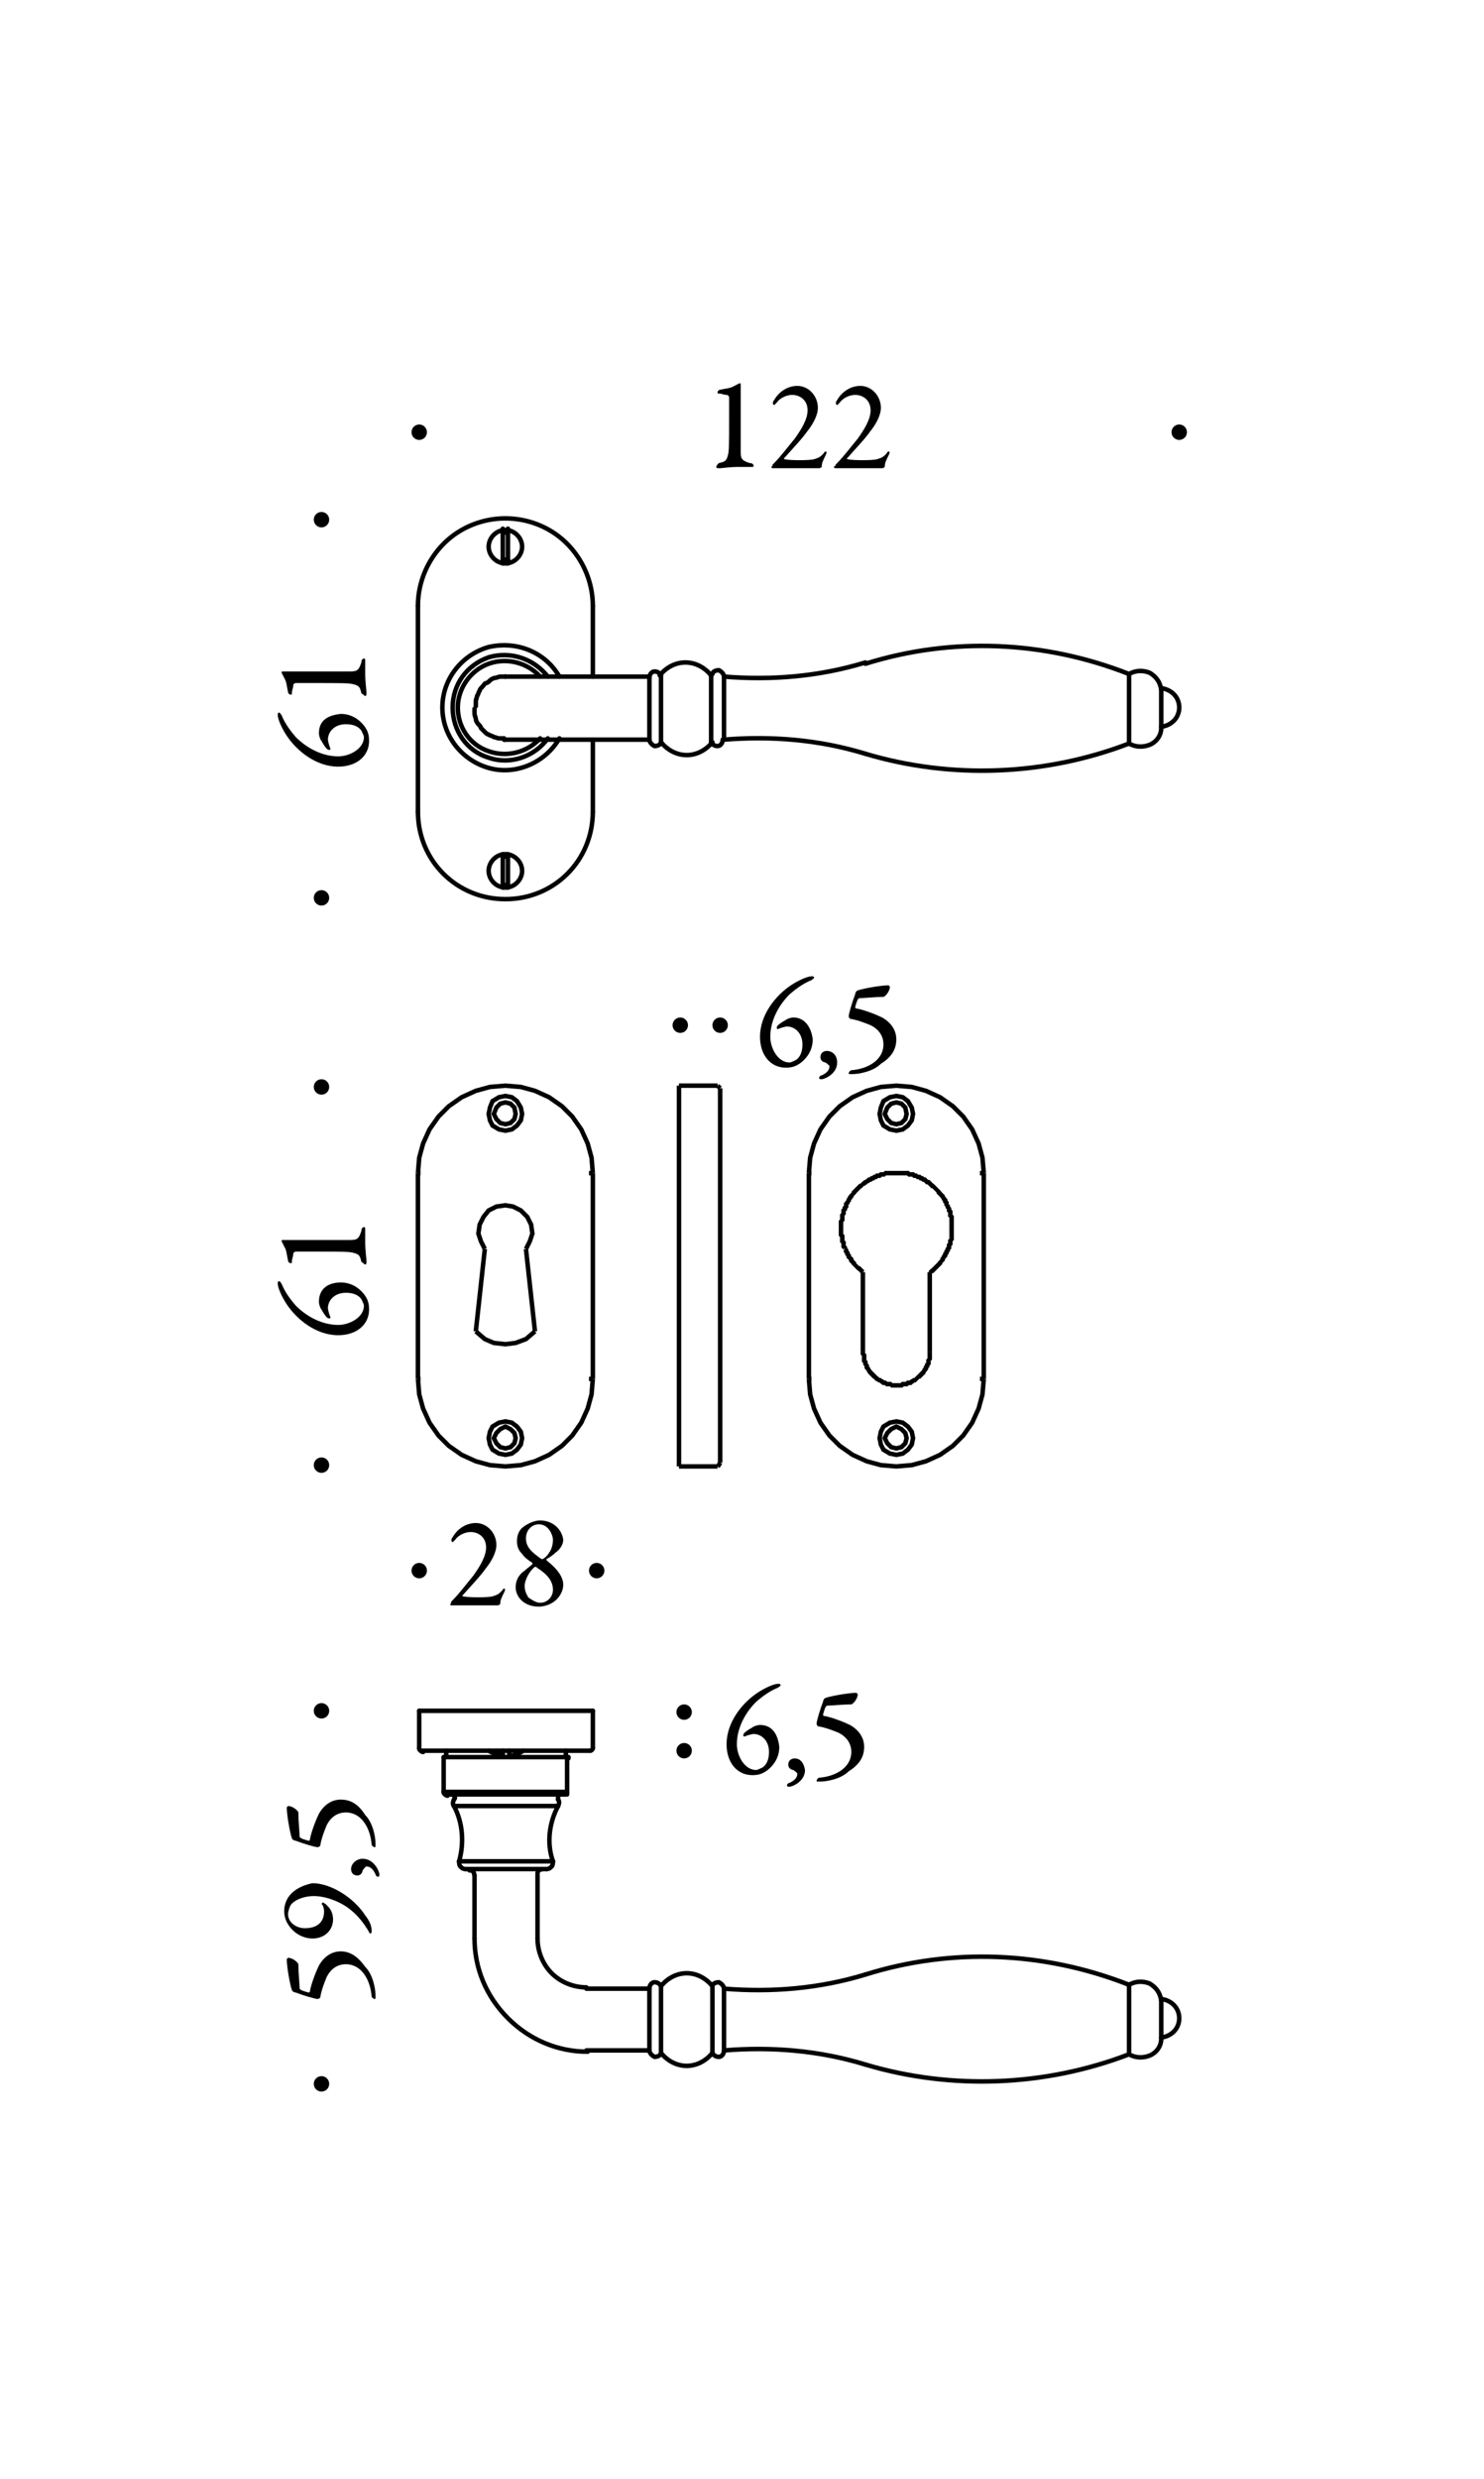 <?xml version="1.0" encoding="UTF-8"?> <svg xmlns:xodm="http://www.corel.com/coreldraw/odm/2003" xmlns="http://www.w3.org/2000/svg" xmlns:xlink="http://www.w3.org/1999/xlink" version="1.1" id="Livello_1" x="0px" y="0px" viewBox="0 0 115.4 192.7" style="enable-background:new 0 0 115.4 192.7;" xml:space="preserve"> <style type="text/css"> .st0{fill-rule:evenodd;clip-rule:evenodd;fill:#FFFFFF;} .st1{fill:none;stroke:#000000;stroke-width:0.35;stroke-linecap:round;stroke-linejoin:round;stroke-miterlimit:1.149;} .st2{fill-rule:evenodd;clip-rule:evenodd;} .st3{fill:none;} .st4{fill:none;stroke:#000000;stroke-width:0.35;stroke-miterlimit:1.149;} </style> <g id="Livello_x0020_1"> <rect y="0" class="st0" width="115.4" height="192.7"></rect> <line class="st1" x1="32.5" y1="47.1" x2="32.5" y2="63.1"></line> <line class="st1" x1="39.1" y1="41.1" x2="39.1" y2="43.8"></line> <line class="st1" x1="39.1" y1="66.4" x2="39.1" y2="69"></line> <line class="st1" x1="39.5" y1="41.1" x2="39.5" y2="43.8"></line> <line class="st1" x1="39.5" y1="66.4" x2="39.5" y2="69"></line> <line class="st1" x1="46.1" y1="63.1" x2="46.1" y2="57.5"></line> <line class="st1" x1="46.1" y1="52.6" x2="46.1" y2="47.1"></line> <line class="st1" x1="50.5" y1="57.5" x2="50.5" y2="52.6"></line> <line class="st1" x1="51.4" y1="57.7" x2="51.4" y2="52.5"></line> <line class="st1" x1="55.3" y1="57.7" x2="55.3" y2="52.5"></line> <line class="st1" x1="56.3" y1="57.5" x2="56.3" y2="52.6"></line> <line class="st1" x1="39.3" y1="57.5" x2="50.5" y2="57.5"></line> <line class="st1" x1="50.5" y1="52.6" x2="39.3" y2="52.6"></line> <line class="st1" x1="87.8" y1="57.8" x2="87.8" y2="52.4"></line> <line class="st1" x1="90.3" y1="56.5" x2="90.3" y2="53.6"></line> <line class="st1" x1="45.6" y1="159.4" x2="50.5" y2="159.4"></line> <line class="st1" x1="32.6" y1="133" x2="32.6" y2="135.9"></line> <line class="st1" x1="50.5" y1="154.6" x2="45.6" y2="154.6"></line> <line class="st1" x1="34.5" y1="136.6" x2="34.5" y2="139.3"></line> <line class="st1" x1="34.7" y1="136.6" x2="34.7" y2="136.1"></line> <line class="st1" x1="36.9" y1="145.8" x2="36.9" y2="150.7"></line> <line class="st1" x1="39.1" y1="136.1" x2="39.1" y2="136.5"></line> <line class="st1" x1="39.6" y1="136.1" x2="39.6" y2="136.5"></line> <line class="st1" x1="41.8" y1="150.7" x2="41.8" y2="145.8"></line> <line class="st1" x1="36.2" y1="145.3" x2="42.5" y2="145.3"></line> <line class="st1" x1="35.7" y1="144.7" x2="43" y2="144.7"></line> <line class="st1" x1="44" y1="136.6" x2="44" y2="136.1"></line> <line class="st1" x1="44.2" y1="136.6" x2="44.2" y2="136.7"></line> <line class="st1" x1="46.1" y1="133" x2="46.1" y2="135.9"></line> <line class="st1" x1="35.3" y1="140.4" x2="43.4" y2="140.4"></line> <line class="st1" x1="34.7" y1="139.5" x2="43.9" y2="139.5"></line> <line class="st1" x1="34.5" y1="139.3" x2="44.1" y2="139.3"></line> <line class="st1" x1="44.2" y1="136.6" x2="34.5" y2="136.6"></line> <line class="st1" x1="45.9" y1="136.1" x2="32.8" y2="136.1"></line> <line class="st1" x1="50.5" y1="159.4" x2="50.5" y2="154.6"></line> <line class="st1" x1="51.4" y1="159.6" x2="51.4" y2="154.4"></line> <line class="st1" x1="32.6" y1="133" x2="46.1" y2="133"></line> <line class="st1" x1="55.4" y1="159.6" x2="55.4" y2="154.4"></line> <line class="st1" x1="56.3" y1="159.4" x2="56.3" y2="154.6"></line> <line class="st1" x1="87.8" y1="159.7" x2="87.8" y2="154.3"></line> <line class="st1" x1="90.3" y1="158.4" x2="90.3" y2="155.5"></line> <path class="st1" d="M39.5,66.6c-0.1,0-0.3,0-0.4,0"></path> <path class="st1" d="M39.1,68.8c0.1,0,0.3,0,0.4,0"></path> <path class="st1" d="M39.5,41.4c-0.1,0-0.3,0-0.4,0"></path> <path class="st1" d="M39.1,43.5c0.1,0,0.3,0,0.4,0"></path> <path class="st1" d="M32.5,63.1c0,3.8,3,6.8,6.8,6.8c3.8,0,6.8-3,6.8-6.8"></path> <path class="st1" d="M46.1,47.1c0-2.4-1.3-4.7-3.4-5.9c-2.1-1.2-4.7-1.2-6.8,0c-2.1,1.2-3.4,3.5-3.4,5.9"></path> <path class="st1" d="M40.6,42.5c0-0.7-0.6-1.3-1.3-1.3c-0.7,0-1.3,0.6-1.3,1.3c0,0.7,0.6,1.3,1.3,1.3C40,43.8,40.6,43.2,40.6,42.5 L40.6,42.5z"></path> <path class="st1" d="M40.6,67.7c0-0.7-0.6-1.3-1.3-1.3c-0.7,0-1.3,0.6-1.3,1.3s0.6,1.3,1.3,1.3C40,69,40.6,68.4,40.6,67.7z"></path> <path class="st1" d="M87.8,57.8c0.5,0.3,1.1,0.3,1.6,0.1c0.5-0.2,0.9-0.7,0.9-1.3"></path> <path class="st1" d="M67.3,58.6c6.7,2,14,1.7,20.5-0.8"></path> <path class="st1" d="M67.3,58.6c-3.6-1.1-7.3-1.4-11-1.1"></path> <path class="st1" d="M55.3,57.7c0.1,0.2,0.3,0.3,0.5,0.3c0.2,0,0.4-0.2,0.4-0.5"></path> <path class="st1" d="M51.4,57.7c0.5,0.6,1.2,1,2,1c0.8,0,1.5-0.4,2-1"></path> <path class="st1" d="M50.5,57.5c0,0.2,0.2,0.4,0.4,0.5c0.2,0,0.5-0.1,0.5-0.3"></path> <path class="st1" d="M90.3,56.5c0.8-0.1,1.4-0.7,1.4-1.5s-0.6-1.4-1.4-1.5"></path> <path class="st1" d="M90.3,53.6c-0.1-0.6-0.4-1-0.9-1.3c-0.5-0.2-1.1-0.2-1.6,0.1"></path> <path class="st1" d="M87.8,52.4c-6.6-2.6-13.8-2.9-20.5-0.8"></path> <path class="st1" d="M56.3,52.6c3.7,0.3,7.4,0,11-1.1"></path> <path class="st1" d="M56.3,52.6c0-0.2-0.2-0.4-0.4-0.5c-0.2,0-0.5,0.1-0.5,0.3"></path> <path class="st1" d="M55.3,52.5c-0.5-0.6-1.2-1-2-1c-0.8,0-1.5,0.4-2,1"></path> <path class="st1" d="M51.4,52.5c-0.1-0.2-0.3-0.3-0.5-0.3c-0.2,0-0.4,0.2-0.4,0.5"></path> <path class="st1" d="M43.5,52.6c-1.1-1.9-3.3-2.8-5.5-2.3c-2.1,0.6-3.6,2.5-3.6,4.7c0,2.2,1.5,4.1,3.6,4.7c2.1,0.6,4.4-0.4,5.5-2.3 "></path> <path class="st1" d="M42,52.6c-1-1.1-2.6-1.5-4-1c-1.4,0.5-2.4,1.9-2.4,3.4c0,1.5,0.9,2.9,2.4,3.4c1.4,0.5,3,0.1,4-1"></path> <path class="st1" d="M42.6,52.6c-1.1-1.4-2.9-2-4.6-1.5c-1.7,0.6-2.8,2.1-2.8,3.9c0,1.8,1.1,3.4,2.8,3.9c1.7,0.6,3.6-0.1,4.6-1.5"></path> <path class="st1" d="M39.6,136.5c0.4,0,0.8-0.2,1.1-0.4"></path> <path class="st1" d="M38,136.1c0.3,0.2,0.7,0.3,1.1,0.4"></path> <path class="st1" d="M32.6,135.9c0,0.1,0,0.1,0.1,0.2c0,0,0.1,0.1,0.2,0.1"></path> <path class="st1" d="M45.9,136.1c0.1,0,0.2-0.1,0.2-0.2"></path> <path class="st1" d="M42.2,145.3c-0.1,0-0.3,0.1-0.3,0.1c-0.1,0.1-0.1,0.2-0.1,0.3"></path> <path class="st1" d="M36.9,145.8c0-0.1-0.1-0.3-0.1-0.3c-0.1-0.1-0.2-0.1-0.3-0.1"></path> <path class="st1" d="M90.3,158.4c0.8-0.1,1.4-0.7,1.4-1.5s-0.6-1.4-1.4-1.5"></path> <path class="st1" d="M87.8,159.7c0.5,0.3,1.1,0.3,1.6,0.1c0.5-0.2,0.9-0.7,0.9-1.3"></path> <path class="st1" d="M90.3,155.5c-0.1-0.6-0.4-1-0.9-1.3c-0.5-0.2-1.1-0.2-1.6,0.1"></path> <path class="st1" d="M67.3,160.5c6.7,2,14,1.7,20.5-0.8"></path> <path class="st1" d="M87.8,154.3c-6.6-2.6-13.8-2.9-20.5-0.8"></path> <path class="st1" d="M67.3,160.5c-3.6-1.1-7.3-1.4-11-1.1"></path> <path class="st1" d="M56.3,154.6c3.7,0.3,7.4,0,11-1.1"></path> <path class="st1" d="M55.4,159.6c0.1,0.2,0.3,0.3,0.5,0.3c0.2,0,0.4-0.2,0.4-0.5"></path> <path class="st1" d="M56.3,154.6c0-0.2-0.2-0.4-0.4-0.5c-0.2,0-0.5,0.1-0.5,0.3"></path> <path class="st1" d="M51.4,159.6c0.5,0.6,1.2,1,2,1c0.8,0,1.5-0.4,2-1"></path> <path class="st1" d="M55.4,154.4c-0.5-0.6-1.2-1-2-1c-0.8,0-1.5,0.4-2,1"></path> <path class="st1" d="M50.5,159.4c0,0.2,0.2,0.4,0.4,0.5c0.2,0,0.5-0.1,0.5-0.3"></path> <path class="st1" d="M51.4,154.4c-0.1-0.2-0.3-0.3-0.5-0.3c-0.2,0-0.4,0.2-0.4,0.5"></path> <path class="st1" d="M43.9,139.5c0.1,0,0.1,0,0.2-0.1"></path> <path class="st1" d="M34.5,139.3c0,0.1,0,0.1,0.1,0.2c0,0,0.1,0.1,0.2,0.1"></path> <path class="st1" d="M42.5,145.3c0.2,0,0.3-0.1,0.4-0.2c0.1-0.1,0.1-0.3,0.1-0.4"></path> <path class="st1" d="M35.7,144.7c0,0.1,0,0.3,0.1,0.4c0.1,0.1,0.2,0.2,0.4,0.2"></path> <path class="st1" d="M43.6,139.5c-0.1,0-0.2,0.1-0.2,0.1c0,0.1,0,0.2,0,0.3"></path> <path class="st1" d="M35.3,139.9c0.1-0.1,0.1-0.2,0-0.3c0-0.1-0.1-0.1-0.2-0.1"></path> <path class="st1" d="M43.4,140.4c0.1-0.2,0.1-0.4,0-0.5"></path> <path class="st1" d="M35.3,139.9c-0.1,0.2-0.1,0.4,0,0.5"></path> <path class="st1" d="M36.9,150.7c0,2.3,0.9,4.5,2.6,6.2s3.9,2.6,6.2,2.6"></path> <path class="st1" d="M41.8,150.7c0,1,0.4,2,1.1,2.7c0.7,0.7,1.7,1.1,2.7,1.1"></path> <path class="st1" d="M35.7,144.7c0.4-1.4,0.3-3-0.4-4.3"></path> <path class="st1" d="M43.4,140.4c-0.7,1.3-0.9,2.9-0.4,4.3"></path> <path class="st1" d="M36.9,55.1c0,0.1,0,0.3,0,0.4c0,0.1,0.1,0.3,0.1,0.4c0,0.1,0.1,0.3,0.2,0.4c0.1,0.1,0.2,0.2,0.2,0.3 c0.1,0.1,0.2,0.2,0.3,0.3c0.1,0.1,0.2,0.2,0.3,0.2c0.1,0.1,0.3,0.1,0.4,0.2c0.1,0,0.3,0.1,0.4,0.1c0.1,0,0.3,0,0.4,0"></path> <path class="st1" d="M39.3,52.6c-0.1,0-0.3,0-0.4,0c-0.1,0-0.3,0.1-0.4,0.1c-0.1,0-0.3,0.1-0.4,0.2s-0.2,0.2-0.3,0.2 s-0.2,0.2-0.3,0.3c-0.1,0.1-0.2,0.2-0.2,0.3c-0.1,0.1-0.1,0.3-0.2,0.4c0,0.1-0.1,0.3-0.1,0.4c0,0.1,0,0.3,0,0.4"></path> <path class="st1" d="M39.3,52.6C39.2,52.6,39.2,52.6,39.3,52.6"></path> <path class="st1" d="M39.2,57.5C39.2,57.5,39.2,57.5,39.2,57.5"></path> <path class="st1" d="M39.2,57.5c0,0,0.1,0,0.1,0c0,0,0,0,0,0"></path> <path class="st1" d="M44.1,139.3c0-0.1,0-0.1,0-0.2c0-0.1,0-0.1,0-0.2c0-0.1,0-0.2,0-0.2c0-0.1,0-0.2,0-0.3c0-0.1,0-0.2,0-0.3 c0-0.1,0-0.2,0-0.3c0-0.1,0-0.2,0-0.3c0-0.1,0-0.2,0-0.2c0-0.1,0-0.1,0-0.2c0-0.1,0-0.1,0-0.2c0,0,0-0.1,0-0.1c0,0,0-0.1,0-0.1 c0,0,0,0,0,0"></path> <path class="st1" d="M44.1,139.5C44.1,139.5,44.1,139.5,44.1,139.5C44.1,139.5,44.1,139.4,44.1,139.5 C44.1,139.4,44.1,139.4,44.1,139.5C44.1,139.4,44.1,139.4,44.1,139.5C44.1,139.4,44.1,139.4,44.1,139.5 C44.1,139.4,44.1,139.4,44.1,139.5c0-0.1,0-0.1,0-0.1c0,0,0,0,0,0c0,0,0,0,0,0"></path> <circle class="st2" cx="25" cy="162" r="0.6"></circle> <g id="_105553554998592"> <line class="st3" x1="24.9" y1="132.9" x2="24.9" y2="132.9"></line> <circle class="st2" cx="25" cy="133" r="0.6"></circle> </g> <ellipse class="st2" cx="25" cy="113.9" rx="0.6" ry="0.6"></ellipse> <g id="_105553555050240"> <line class="st3" x1="24.9" y1="84.4" x2="24.9" y2="84.4"></line> <circle class="st2" cx="25" cy="84.5" r="0.6"></circle> </g> <path d="M24.8,57c0,0.2,0.1,0.5,0.2,0.6c0.1,0.2,0.3,0.5,0.4,0.6c0.1,0.1,0.2,0.1,0.2,0.1c0.1,0,0.1-0.1,0.1-0.1 c-0.1-0.2-0.2-0.6-0.2-0.7c0-0.6,0.5-1.2,1.4-1.2c0.6,0,1,0.2,1.2,0.5c0.1,0.2,0.2,0.4,0.2,0.5c0,0.9-1.1,1.5-2,1.5 c-1.2,0-2.4-0.6-3.3-1.5c-0.6-0.7-0.9-1.2-1.1-1.7c-0.1-0.1-0.1-0.2-0.2-0.2c-0.1,0-0.1,0.1-0.1,0.2c0,0.3,0.3,1,0.7,1.6 c0.8,1.2,2.3,2.4,4,2.4c1.4,0,2.4-0.8,2.4-2c0-0.5-0.1-0.8-0.4-1.2c-0.4-0.5-1-0.9-1.8-0.9C25.5,55.6,24.8,56,24.8,57L24.8,57z"></path> <path id="_1" d="M28.4,54.1c0.1,0,0.1-0.1,0.1-0.3c0-0.1-0.1-0.8-0.1-1.4c0-0.3,0-0.7,0-1c0-0.2,0-0.2-0.1-0.2 c-0.1,0-0.2,0.1-0.2,0.3c-0.2,0.6-0.3,0.7-0.9,0.7c-1.2,0-3.3,0-4,0c-0.7,0-1,0-1.2,0c-0.1,0-0.1,0-0.1,0.1c0,0,0.1,0.2,0.2,0.4 c0.2,0.3,0.2,0.7,0.3,1.1c0,0.1,0.1,0.2,0.2,0.2c0.1,0,0.1,0,0.1-0.2c0-0.1,0.1-0.3,0.1-0.5c0-0.1,0.1-0.2,0.2-0.2 c0.2,0,0.5,0,1.6,0c1.9,0,2.6,0,2.9,0.1c0.4,0.1,0.5,0.2,0.6,0.7C28.3,54,28.3,54.1,28.4,54.1L28.4,54.1z"></path> <circle class="st2" cx="25" cy="69.8" r="0.6"></circle> <g id="_105553554873792"> <line class="st3" x1="24.9" y1="40.3" x2="24.9" y2="40.3"></line> <ellipse class="st2" cx="25" cy="40.4" rx="0.6" ry="0.6"></ellipse> </g> <path d="M55.7,36.3c0,0.1,0.1,0.1,0.3,0.1c0.1,0,0.8-0.1,1.4-0.1c0.3,0,0.7,0,1,0c0.2,0,0.2,0,0.2-0.1c0-0.1-0.1-0.2-0.3-0.2 c-0.6-0.2-0.7-0.3-0.7-0.9c0-1.2,0-3.3,0-4c0-0.7,0-1,0-1.2c0-0.1,0-0.1-0.1-0.1c0,0-0.2,0.1-0.4,0.2c-0.3,0.2-0.7,0.2-1.1,0.3 c-0.1,0-0.2,0.1-0.2,0.2c0,0.1,0,0.1,0.2,0.1c0.1,0,0.3,0.1,0.5,0.1c0.1,0,0.2,0.1,0.2,0.2c0,0.2,0,0.5,0,1.6c0,1.9,0,2.6-0.1,2.9 c-0.1,0.4-0.2,0.5-0.7,0.6C55.8,36.1,55.7,36.2,55.7,36.3L55.7,36.3z"></path> <path id="_1_0" d="M60.1,36.4c0.4,0,0.8,0,1,0c0.5,0,2.5,0,2.6,0c0,0,0.1,0,0.2-0.1c0-0.3,0.1-0.5,0.3-0.9c0.1-0.2,0.1-0.3,0-0.3 c-0.1,0-0.1,0.1-0.2,0.2c-0.3,0.3-0.4,0.3-0.7,0.4c-0.3,0.1-1.9,0.1-2.3,0c0,0-0.1-0.1,0-0.1c0.7-0.8,1.3-1.4,1.8-2.1 c0.4-0.5,0.8-1.2,0.8-1.8c0-0.9-0.7-1.7-1.6-1.7c-0.7,0-1.4,0.4-1.8,1.1c-0.1,0.1-0.1,0.2-0.1,0.3c0,0,0.1,0.1,0.1,0.1 c0,0,0.1-0.1,0.2-0.2c0.2-0.3,0.7-0.6,1.2-0.6c0.6,0,1.2,0.4,1.2,1.2c0,0.7-0.5,1.5-1,2.2c-0.5,0.6-1.1,1.4-1.6,1.9 c-0.1,0.1-0.2,0.2-0.1,0.2C59.9,36.3,60,36.4,60.1,36.4L60.1,36.4z"></path> <path id="_2" d="M65,36.4c0.4,0,0.8,0,1,0c0.5,0,2.5,0,2.6,0c0,0,0.1,0,0.2-0.1c0-0.3,0.1-0.5,0.3-0.9c0.1-0.2,0.1-0.3,0-0.3 c-0.1,0-0.1,0.1-0.2,0.2c-0.3,0.3-0.4,0.3-0.7,0.4c-0.3,0.1-1.9,0.1-2.3,0c0,0-0.1-0.1,0-0.1c0.7-0.8,1.3-1.4,1.8-2.1 c0.4-0.5,0.8-1.2,0.8-1.8c0-0.9-0.7-1.7-1.6-1.7c-0.7,0-1.4,0.4-1.8,1.1c-0.1,0.1-0.1,0.2-0.1,0.3c0,0,0.1,0.1,0.1,0.1 c0,0,0.1-0.1,0.2-0.2c0.2-0.3,0.7-0.6,1.2-0.6c0.6,0,1.2,0.4,1.2,1.2c0,0.7-0.5,1.5-1,2.2c-0.5,0.6-1.1,1.4-1.6,1.9 c-0.1,0.1-0.2,0.2-0.1,0.2C64.7,36.3,64.9,36.4,65,36.4L65,36.4z"></path> <g id="_105553554872448"> <line class="st3" x1="32.6" y1="33.6" x2="32.6" y2="33.6"></line> <circle class="st2" cx="32.6" cy="33.6" r="0.6"></circle> </g> <g id="_105553554904928"> <line class="st3" x1="91.7" y1="33.6" x2="91.7" y2="33.6"></line> <circle class="st2" cx="91.7" cy="33.6" r="0.6"></circle> </g> <path d="M61.7,79.1c-0.2,0-0.5,0.1-0.6,0.2c-0.2,0.1-0.5,0.3-0.6,0.4c-0.1,0.1-0.1,0.2-0.1,0.2c0,0.1,0.1,0.1,0.1,0.1 c0.2-0.1,0.6-0.2,0.7-0.2c0.6,0,1.2,0.5,1.2,1.4c0,0.6-0.2,1-0.5,1.2c-0.2,0.1-0.4,0.2-0.5,0.2c-0.9,0-1.5-1.1-1.5-2 c0-1.2,0.6-2.4,1.5-3.3c0.7-0.6,1.2-0.9,1.7-1.1c0.1-0.1,0.2-0.1,0.2-0.2c0-0.1-0.1-0.1-0.2-0.1c-0.3,0-1,0.3-1.6,0.7 c-1.2,0.8-2.4,2.3-2.4,4c0,1.4,0.8,2.4,2,2.4c0.5,0,0.8-0.1,1.2-0.4c0.5-0.4,0.9-1,0.9-1.8C63.1,79.9,62.6,79.1,61.7,79.1 L61.7,79.1z"></path> <path id="_1_1" d="M64.3,81.7c-0.2,0-0.5,0.1-0.5,0.5c0,0.3,0.3,0.4,0.4,0.4c0.1,0.1,0.3,0.2,0.3,0.3c0,0.4-0.4,0.6-0.6,0.7 c-0.1,0-0.2,0.1-0.2,0.2c0,0.1,0.1,0.1,0.2,0.1c0.2,0,1.2-0.4,1.2-1.3C65.1,82,64.7,81.7,64.3,81.7L64.3,81.7z"></path> <path id="_2_2" d="M69.7,80.8c0-0.7-0.4-1.3-1.1-1.7c-0.4-0.2-1.4-0.6-2-0.7c-0.1,0-0.1-0.1-0.1-0.1c0,0,0.1-0.4,0.2-0.6 c0,0,0.1-0.1,0.1-0.1c0.3,0,1.3-0.1,1.9-0.1c0.1,0,0.5-0.4,0.5-0.8c0,0-0.1-0.1-0.1-0.1c-0.7,0-2.2,0.3-2.4,0.4 c-0.1,0-0.2,0.2-0.2,0.3c-0.2,0.5-0.5,1.5-0.5,1.7c0,0.1,0.1,0.2,0.1,0.2c0.6,0.1,1.1,0.3,1.6,0.5c0.6,0.3,1,0.8,1,1.5 c0,1.2-1.2,1.9-2.5,2c-0.1,0-0.2,0.2-0.2,0.2c0,0.1,0,0.1,0.1,0.1c0,0,0.1,0,0.2,0c0.5,0,1.6-0.2,2.2-0.8 C69.3,82.2,69.7,81.6,69.7,80.8L69.7,80.8z"></path> <g id="_105553554748192"> <line class="st3" x1="52.8" y1="79.6" x2="52.8" y2="79.6"></line> <ellipse class="st2" cx="52.9" cy="79.7" rx="0.6" ry="0.6"></ellipse> </g> <g id="_105553554608000"> <line class="st3" x1="56" y1="79.6" x2="56" y2="79.6"></line> <circle class="st2" cx="56" cy="79.7" r="0.6"></circle> </g> <path d="M24.8,101.2c0,0.2,0.1,0.5,0.2,0.6c0.1,0.2,0.3,0.5,0.4,0.6c0.1,0.1,0.2,0.1,0.2,0.1c0.1,0,0.1-0.1,0.1-0.1 c-0.1-0.2-0.2-0.6-0.2-0.7c0-0.6,0.5-1.2,1.4-1.2c0.6,0,1,0.2,1.2,0.5c0.1,0.2,0.2,0.4,0.2,0.5c0,0.9-1.1,1.5-2,1.5 c-1.2,0-2.4-0.6-3.3-1.5c-0.6-0.7-0.9-1.2-1.1-1.7c-0.1-0.1-0.1-0.2-0.2-0.2c-0.1,0-0.1,0.1-0.1,0.2c0,0.3,0.3,1,0.7,1.6 c0.8,1.2,2.3,2.4,4,2.4c1.4,0,2.4-0.8,2.4-2c0-0.5-0.1-0.8-0.4-1.2c-0.4-0.5-1-0.9-1.8-0.9C25.5,99.7,24.8,100.2,24.8,101.2 L24.8,101.2z"></path> <path id="_1_3" d="M28.4,98.3c0.1,0,0.1-0.1,0.1-0.3c0-0.1-0.1-0.8-0.1-1.4c0-0.3,0-0.7,0-1c0-0.2,0-0.2-0.1-0.2 c-0.1,0-0.2,0.1-0.2,0.3c-0.2,0.6-0.3,0.7-0.9,0.7c-1.2,0-3.3,0-4,0c-0.7,0-1,0-1.2,0c-0.1,0-0.1,0-0.1,0.1c0,0,0.1,0.2,0.2,0.4 c0.2,0.3,0.2,0.7,0.3,1.1c0,0.1,0.1,0.2,0.2,0.2c0.1,0,0.1,0,0.1-0.2c0-0.1,0.1-0.3,0.1-0.5c0-0.1,0.1-0.2,0.2-0.2 c0.2,0,0.5,0,1.6,0c1.9,0,2.6,0,2.9,0.1c0.4,0.1,0.5,0.2,0.6,0.7C28.3,98.2,28.3,98.3,28.4,98.3L28.4,98.3z"></path> <path d="M26.5,151.7c-0.7,0-1.3,0.4-1.7,1.1c-0.2,0.4-0.6,1.4-0.7,2c0,0.1-0.1,0.1-0.1,0.1c0,0-0.4-0.1-0.6-0.2 c0,0-0.1-0.1-0.1-0.1c0-0.3-0.1-1.3-0.1-1.9c0-0.1-0.4-0.5-0.8-0.5c0,0-0.1,0.1-0.1,0.1c0,0.7,0.3,2.2,0.4,2.4 c0,0.1,0.2,0.2,0.3,0.2c0.5,0.2,1.5,0.5,1.7,0.5c0.1,0,0.2-0.1,0.2-0.1c0.1-0.6,0.3-1.1,0.5-1.6c0.3-0.6,0.8-1,1.5-1 c1.2,0,1.9,1.2,2,2.5c0,0.1,0.2,0.2,0.2,0.2c0.1,0,0.1,0,0.1-0.1c0,0,0-0.1,0-0.2c0-0.5-0.2-1.6-0.8-2.2 C27.9,152.2,27.3,151.7,26.5,151.7L26.5,151.7z"></path> <path id="_1_4" d="M22.1,148.6c0,0.3,0.1,0.7,0.3,1c0.5,0.8,1.3,1.1,1.9,1.1c0.9,0,1.6-0.6,1.6-1.5c0-0.3-0.1-0.7-0.4-1 c-0.1-0.1-0.2-0.2-0.2-0.2c-0.1,0-0.1-0.1-0.2-0.1c0,0-0.1,0.1-0.1,0.1c0.1,0.1,0.2,0.3,0.2,0.6c0,0.8-0.5,1.3-1.5,1.3 c-0.6,0-1.3-0.4-1.3-1.1c0-0.2,0.1-0.5,0.2-0.7c0.4-0.5,1.2-0.7,1.8-0.7c1,0,2.2,0.5,2.9,1.1c0.5,0.4,1,1,1.4,1.7 c0,0.1,0.1,0.1,0.1,0.1c0.1,0,0.1-0.1,0.1-0.2c0-0.3-0.1-0.7-0.5-1.2c-0.9-1.4-2.7-2.5-4.1-2.5C23.3,146.6,22.1,147.2,22.1,148.6 L22.1,148.6z"></path> <path id="_2_5" d="M27.3,145.3c0,0.2,0.1,0.5,0.5,0.5c0.3,0,0.4-0.3,0.4-0.4c0.1-0.1,0.2-0.3,0.3-0.3c0.4,0,0.6,0.4,0.7,0.6 c0,0.1,0.1,0.2,0.2,0.2c0.1,0,0.1-0.1,0.1-0.2c0-0.2-0.4-1.2-1.3-1.2C27.7,144.5,27.3,144.9,27.3,145.3L27.3,145.3z"></path> <path id="_3" d="M26.5,139.9c-0.7,0-1.3,0.4-1.7,1.1c-0.2,0.4-0.6,1.4-0.7,2c0,0.1-0.1,0.1-0.1,0.1c0,0-0.4-0.1-0.6-0.2 c0,0-0.1-0.1-0.1-0.1c0-0.3-0.1-1.3-0.1-1.9c0-0.1-0.4-0.5-0.8-0.5c0,0-0.1,0.1-0.1,0.1c0,0.7,0.3,2.2,0.4,2.4 c0,0.1,0.2,0.2,0.3,0.2c0.5,0.2,1.5,0.5,1.7,0.5c0.1,0,0.2-0.1,0.2-0.1c0.1-0.6,0.3-1.1,0.5-1.6c0.3-0.6,0.8-1,1.5-1 c1.2,0,1.9,1.2,2,2.5c0,0.1,0.2,0.2,0.2,0.2c0.1,0,0.1,0,0.1-0.1c0,0,0-0.1,0-0.2c0-0.5-0.2-1.6-0.8-2.2 C27.9,140.3,27.3,139.9,26.5,139.9L26.5,139.9z"></path> <g id="_105553554649344"> <line class="st3" x1="53.1" y1="136.1" x2="53.1" y2="136.1"></line> <circle class="st2" cx="53.2" cy="136.1" r="0.6"></circle> </g> <g id="_105553554644416"> <line class="st3" x1="53.1" y1="133" x2="53.1" y2="133"></line> <circle class="st2" cx="53.2" cy="133.1" r="0.6"></circle> </g> <path d="M59.1,134.1c-0.2,0-0.5,0.1-0.6,0.2c-0.2,0.1-0.5,0.3-0.6,0.4c-0.1,0.1-0.1,0.2-0.1,0.2c0,0.1,0.1,0.1,0.1,0.1 c0.2-0.1,0.6-0.2,0.7-0.2c0.6,0,1.2,0.5,1.2,1.4c0,0.6-0.2,1-0.5,1.2c-0.2,0.1-0.4,0.2-0.5,0.2c-0.9,0-1.5-1.1-1.5-2 c0-1.2,0.6-2.4,1.5-3.3c0.7-0.6,1.2-0.9,1.7-1.1c0.1-0.1,0.2-0.1,0.2-0.2c0-0.1-0.1-0.1-0.2-0.1c-0.3,0-1,0.3-1.6,0.7 c-1.2,0.8-2.4,2.3-2.4,4c0,1.4,0.8,2.4,2,2.4c0.5,0,0.8-0.1,1.2-0.4c0.5-0.4,0.9-1,0.9-1.8C60.5,134.9,60.1,134.1,59.1,134.1 L59.1,134.1z"></path> <path id="_1_6" d="M61.8,136.7c-0.2,0-0.5,0.1-0.5,0.5c0,0.3,0.3,0.4,0.4,0.4c0.1,0.1,0.3,0.2,0.3,0.3c0,0.4-0.4,0.6-0.6,0.7 c-0.1,0-0.2,0.1-0.2,0.2c0,0.1,0.1,0.1,0.2,0.1c0.2,0,1.2-0.4,1.2-1.3C62.5,137,62.2,136.7,61.8,136.7L61.8,136.7z"></path> <path id="_2_7" d="M67.2,135.8c0-0.7-0.4-1.3-1.1-1.7c-0.4-0.2-1.4-0.6-2-0.7c-0.1,0-0.1-0.1-0.1-0.1c0,0,0.1-0.4,0.2-0.6 c0,0,0.1-0.1,0.1-0.1c0.3,0,1.3-0.1,1.9-0.1c0.1,0,0.5-0.4,0.5-0.8c0,0-0.1-0.1-0.1-0.1c-0.7,0-2.2,0.3-2.4,0.4 c-0.1,0-0.2,0.2-0.2,0.3c-0.2,0.5-0.5,1.5-0.5,1.7c0,0.1,0.1,0.2,0.1,0.2c0.6,0.1,1.1,0.3,1.6,0.5c0.6,0.3,1,0.8,1,1.5 c0,1.2-1.2,1.9-2.5,2c-0.1,0-0.2,0.2-0.2,0.2c0,0.1,0,0.1,0.1,0.1c0,0,0.1,0,0.2,0c0.5,0,1.6-0.2,2.2-0.8 C66.8,137.2,67.2,136.6,67.2,135.8L67.2,135.8z"></path> <g id="_105553555568096"> <line class="st4" x1="52.8" y1="114" x2="52.8" y2="84.4"></line> <line class="st4" x1="56" y1="84.6" x2="56" y2="113.7"></line> <polyline class="st4" points="37,103.5 37.7,104.1 38.4,104.4 39.3,104.5 40.1,104.4 40.9,104.1 41.6,103.5 "></polyline> <polyline class="st4" points="46.1,91.2 46,90 45.7,88.9 45.2,87.8 44.5,86.8 43.7,86 42.7,85.3 41.6,84.8 40.5,84.5 39.3,84.4 38.1,84.5 37,84.8 35.9,85.3 34.9,86 34.1,86.8 33.4,87.8 32.9,88.9 32.6,90 32.5,91.2 "></polyline> <polyline class="st4" points="32.5,107.2 32.6,108.4 32.9,109.5 33.4,110.6 34.1,111.6 34.9,112.4 35.9,113.1 37,113.6 38.1,113.9 39.3,114 40.5,113.9 41.6,113.6 42.7,113.1 43.7,112.4 44.5,111.6 45.2,110.6 45.7,109.5 46,108.4 46.1,107.2 "></polyline> <polygon class="st4" points="40.1,111.8 40,111.4 39.7,111.1 39.3,110.9 38.9,111.1 38.6,111.4 38.4,111.8 38.6,112.2 38.9,112.5 39.3,112.6 39.7,112.5 40,112.2 "></polygon> <polygon class="st4" points="40.1,86.6 40,86.1 39.7,85.8 39.3,85.7 38.9,85.8 38.6,86.1 38.4,86.6 38.6,87 38.9,87.3 39.3,87.4 39.7,87.3 40,87 "></polygon> <polyline class="st4" points="40.9,97.1 41.2,96.5 41.4,95.9 41.3,95.2 41,94.6 40.5,94.1 39.9,93.8 39.3,93.7 38.6,93.8 38,94.1 37.6,94.6 37.3,95.2 37.2,95.9 37.4,96.5 37.7,97.1 "></polyline> <polygon class="st4" points="40.6,111.8 40.5,111.3 40.2,110.9 39.8,110.6 39.3,110.5 38.8,110.6 38.3,110.9 38.1,111.3 38,111.8 38.1,112.3 38.3,112.7 38.8,113 39.3,113.1 39.8,113 40.2,112.7 40.5,112.3 "></polygon> <polygon class="st4" points="40.6,86.6 40.5,86.1 40.2,85.6 39.8,85.3 39.3,85.2 38.8,85.3 38.3,85.6 38.1,86.1 38,86.6 38.1,87.1 38.3,87.5 38.8,87.8 39.3,87.9 39.8,87.8 40.2,87.5 40.5,87.1 "></polygon> <polyline class="st4" points="56,84.6 55.9,84.5 55.8,84.4 "></polyline> <polyline class="st4" points="55.8,114 55.9,113.9 56,113.7 "></polyline> <line class="st4" x1="32.5" y1="91.2" x2="32.5" y2="107.2"></line> <line class="st4" x1="32.7" y1="107.2" x2="32.5" y2="107.2"></line> <line class="st4" x1="45.8" y1="107.2" x2="46.1" y2="107.2"></line> <line class="st4" x1="37.7" y1="97.1" x2="37" y2="103.5"></line> <line class="st4" x1="41.6" y1="103.5" x2="40.9" y2="97.1"></line> <line class="st4" x1="46.1" y1="107.2" x2="46.1" y2="91.2"></line> <line class="st4" x1="32.7" y1="91.2" x2="32.5" y2="91.2"></line> <line class="st4" x1="45.8" y1="91.2" x2="46.1" y2="91.2"></line> <line class="st4" x1="52.8" y1="114" x2="55.8" y2="114"></line> <line class="st4" x1="52.8" y1="84.4" x2="55.8" y2="84.4"></line> <polyline class="st4" points="72.3,98.9 72.4,98.9 72.4,98.8 72.5,98.8 72.6,98.7 72.6,98.7 72.7,98.6 72.7,98.6 72.8,98.5 72.8,98.5 72.9,98.4 72.9,98.4 73,98.3 73,98.3 73.1,98.2 73.1,98.1 73.2,98.1 73.2,98 73.3,98 73.3,97.9 73.3,97.8 73.4,97.8 73.4,97.7 73.5,97.6 73.5,97.6 73.5,97.5 73.6,97.4 73.6,97.4 73.6,97.3 73.7,97.2 73.7,97.2 73.7,97.1 73.8,97 73.8,97 73.8,96.9 73.8,96.8 73.9,96.7 73.9,96.7 73.9,96.6 73.9,96.5 73.9,96.4 74,96.4 74,96.3 74,96.2 74,96.2 74,96.1 74,96 74,95.9 74,95.9 74,95.8 74,95.7 74,95.6 74,95.6 74,95.5 74,95.4 74,95.3 74,95.3 74,95.2 74,95.1 74,95 74,94.9 74,94.9 74,94.8 74,94.7 74,94.7 74,94.6 73.9,94.5 73.9,94.4 73.9,94.4 73.9,94.3 73.9,94.2 73.8,94.1 73.8,94.1 73.8,94 73.8,93.9 73.7,93.9 73.7,93.8 73.7,93.7 73.6,93.7 73.6,93.6 73.6,93.5 73.5,93.4 73.5,93.4 73.5,93.3 73.4,93.2 73.4,93.2 73.4,93.1 73.3,93.1 73.3,93 73.2,92.9 73.2,92.9 73.1,92.8 73.1,92.8 73,92.7 73,92.6 72.9,92.6 72.9,92.5 72.8,92.5 72.8,92.4 72.7,92.4 72.7,92.3 72.6,92.3 72.6,92.2 72.5,92.2 72.4,92.1 72.4,92.1 72.3,92 72.3,92 72.2,91.9 72.1,91.9 72.1,91.9 72,91.8 72,91.8 71.9,91.7 71.8,91.7 71.8,91.7 71.7,91.6 71.6,91.6 71.6,91.6 71.5,91.5 71.4,91.5 71.3,91.5 71.3,91.4 71.2,91.4 71.1,91.4 71.1,91.4 71,91.3 70.9,91.3 70.8,91.3 70.8,91.3 70.7,91.3 70.6,91.2 70.6,91.2 70.5,91.2 70.4,91.2 70.3,91.2 70.3,91.2 70.2,91.2 70.1,91.2 70,91.2 70,91.2 69.9,91.2 69.8,91.2 69.7,91.2 69.7,91.2 69.6,91.2 69.5,91.2 69.4,91.2 69.4,91.2 69.3,91.2 69.2,91.2 69.1,91.2 69.1,91.2 69,91.2 68.9,91.2 68.8,91.2 68.8,91.3 68.7,91.3 68.6,91.3 68.5,91.3 68.5,91.3 68.4,91.4 68.3,91.4 68.3,91.4 68.2,91.4 68.1,91.5 68,91.5 68,91.5 67.9,91.6 67.8,91.6 67.8,91.6 67.7,91.7 67.6,91.7 67.6,91.7 67.5,91.8 67.4,91.8 67.4,91.9 67.3,91.9 67.3,91.9 67.2,92 67.1,92 67.1,92.1 67,92.1 67,92.2 66.9,92.2 66.8,92.3 66.8,92.3 66.7,92.4 66.7,92.4 66.6,92.5 66.6,92.5 66.5,92.6 66.5,92.6 66.4,92.7 66.4,92.8 66.3,92.8 66.3,92.9 66.2,92.9 66.2,93 66.1,93.1 66.1,93.1 66.1,93.2 66,93.2 66,93.3 66,93.4 65.9,93.4 65.9,93.5 65.8,93.6 65.8,93.7 65.8,93.7 65.8,93.8 65.7,93.9 65.7,93.9 65.7,94 65.6,94.1 65.6,94.1 65.6,94.2 65.6,94.3 65.6,94.4 65.5,94.4 65.5,94.5 65.5,94.6 65.5,94.7 65.5,94.7 65.5,94.8 65.5,94.9 65.4,94.9 65.4,95 65.4,95.1 65.4,95.2 65.4,95.3 65.4,95.3 65.4,95.4 65.4,95.5 65.4,95.6 65.4,95.6 65.4,95.7 65.4,95.8 65.4,95.9 65.4,95.9 65.4,96 65.5,96.1 65.5,96.2 65.5,96.2 65.5,96.3 65.5,96.4 65.5,96.4 65.5,96.5 65.6,96.6 65.6,96.7 65.6,96.7 65.6,96.8 65.6,96.9 65.7,97 65.7,97 65.7,97.1 "></polyline> <polyline class="st4" points="65.7,97.1 65.8,97.2 65.8,97.2 65.8,97.3 65.9,97.4 65.9,97.4 65.9,97.5 66,97.6 66,97.6 66,97.7 66.1,97.8 66.1,97.8 66.2,97.9 66.2,98 66.2,98 66.3,98.1 66.3,98.1 66.4,98.2 66.4,98.3 66.5,98.3 66.5,98.4 66.6,98.4 66.6,98.5 66.7,98.5 66.7,98.6 66.8,98.6 66.9,98.7 66.9,98.7 67,98.8 67,98.8 67.1,98.9 67.1,98.9 "></polyline> <line class="st4" x1="72.3" y1="98.9" x2="72.3" y2="105.1"></line> <line class="st4" x1="67.1" y1="98.9" x2="67.1" y2="105.1"></line> <polyline class="st4" points="67.1,105.1 67.1,105.2 67.1,105.2 67.1,105.3 67.2,105.3 67.2,105.4 67.2,105.4 67.2,105.5 67.2,105.6 67.2,105.6 67.2,105.7 67.2,105.7 67.2,105.8 67.2,105.8 67.3,105.9 67.3,105.9 67.3,106 67.3,106.1 67.4,106.1 67.4,106.2 67.4,106.2 67.4,106.3 67.4,106.3 67.5,106.4 67.5,106.4 67.5,106.5 67.6,106.5 67.6,106.6 67.6,106.6 67.7,106.7 67.7,106.7 67.7,106.8 67.8,106.8 67.8,106.8 67.9,106.9 67.9,106.9 67.9,107 68,107 68,107 68.1,107.1 68.1,107.1 68.2,107.2 68.2,107.2 68.3,107.2 68.3,107.3 68.4,107.3 68.4,107.3 68.5,107.3 68.5,107.4 68.6,107.4 68.6,107.4 68.7,107.5 68.7,107.5 68.8,107.5 68.8,107.5 68.9,107.5 68.9,107.6 69,107.6 69,107.6 69.1,107.6 69.2,107.6 69.2,107.6 69.3,107.6 69.3,107.7 69.4,107.7 69.4,107.7 69.5,107.7 69.6,107.7 69.6,107.7 69.7,107.7 69.7,107.7 69.8,107.7 69.8,107.7 69.9,107.7 70,107.7 70,107.7 70.1,107.7 70.1,107.7 70.2,107.6 70.2,107.6 70.3,107.6 70.4,107.6 70.4,107.6 70.5,107.6 70.5,107.6 70.6,107.5 70.6,107.5 70.7,107.5 70.8,107.5 70.8,107.5 70.9,107.4 70.9,107.4 71,107.4 71,107.3 71.1,107.3 71.1,107.3 71.2,107.3 71.2,107.2 71.3,107.2 71.3,107.2 71.3,107.1 71.4,107.1 71.4,107 71.5,107 71.5,107 71.6,106.9 71.6,106.9 71.6,106.8 71.7,106.8 71.7,106.8 71.8,106.7 71.8,106.7 71.8,106.6 71.9,106.6 71.9,106.5 71.9,106.5 72,106.4 72,106.4 72,106.3 72,106.3 72.1,106.2 72.1,106.2 72.1,106.1 72.1,106.1 72.2,106 72.2,105.9 72.2,105.9 72.2,105.8 72.2,105.8 72.2,105.7 72.3,105.7 72.3,105.6 72.3,105.6 72.3,105.5 72.3,105.4 72.3,105.4 72.3,105.3 72.3,105.3 72.3,105.2 72.3,105.2 72.3,105.1 "></polyline> <polyline class="st4" points="76.5,91.2 76.4,90 76.1,88.9 75.6,87.8 74.9,86.8 74.1,86 73.1,85.3 72,84.8 70.9,84.5 69.7,84.4 68.5,84.5 67.4,84.8 66.3,85.3 65.3,86 64.5,86.8 63.8,87.8 63.3,88.9 63,90 62.9,91.2 "></polyline> <polyline class="st4" points="62.9,107.2 63,108.4 63.3,109.5 63.8,110.6 64.5,111.6 65.3,112.4 66.3,113.1 67.4,113.6 68.5,113.9 69.7,114 70.9,113.9 72,113.6 73.1,113.1 74.1,112.4 74.9,111.6 75.6,110.6 76.1,109.5 76.4,108.4 76.5,107.2 "></polyline> <polygon class="st4" points="70.5,111.8 70.4,111.4 70.1,111.1 69.7,110.9 69.3,111.1 69,111.4 68.8,111.8 69,112.2 69.3,112.5 69.7,112.6 70.1,112.5 70.4,112.2 "></polygon> <polygon class="st4" points="70.5,86.6 70.4,86.1 70.1,85.8 69.7,85.7 69.3,85.8 69,86.1 68.8,86.6 69,87 69.3,87.3 69.7,87.4 70.1,87.3 70.4,87 "></polygon> <polygon class="st4" points="71,111.8 70.9,111.3 70.6,110.9 70.2,110.6 69.7,110.5 69.2,110.6 68.7,110.9 68.5,111.3 68.4,111.8 68.5,112.3 68.7,112.7 69.2,113 69.7,113.1 70.2,113 70.6,112.7 70.9,112.3 "></polygon> <polygon class="st4" points="71,86.6 70.9,86.1 70.6,85.6 70.2,85.3 69.7,85.2 69.2,85.3 68.7,85.6 68.5,86.1 68.4,86.6 68.5,87.1 68.7,87.5 69.2,87.8 69.7,87.9 70.2,87.8 70.6,87.5 70.9,87.1 "></polygon> <line class="st4" x1="62.9" y1="91.2" x2="62.9" y2="107.2"></line> <line class="st4" x1="63.1" y1="107.2" x2="62.9" y2="107.2"></line> <line class="st4" x1="76.2" y1="107.2" x2="76.5" y2="107.2"></line> <line class="st4" x1="76.5" y1="107.2" x2="76.5" y2="91.2"></line> <line class="st4" x1="63.1" y1="91.2" x2="62.9" y2="91.2"></line> <line class="st4" x1="76.2" y1="91.2" x2="76.5" y2="91.2"></line> </g> <path d="M35.1,124.8c0.4,0,0.8,0,1,0c0.5,0,2.5,0,2.6,0c0,0,0.1,0,0.2-0.1c0-0.3,0.1-0.5,0.3-0.9c0.1-0.2,0.1-0.3,0-0.3 c-0.1,0-0.1,0.1-0.2,0.2c-0.3,0.3-0.4,0.3-0.7,0.4c-0.3,0.1-1.9,0.1-2.3,0c0,0-0.1-0.1,0-0.1c0.7-0.8,1.3-1.4,1.8-2.1 c0.4-0.5,0.8-1.2,0.8-1.8c0-0.9-0.7-1.7-1.6-1.7c-0.7,0-1.4,0.4-1.8,1.1c-0.1,0.1-0.1,0.2-0.1,0.3c0,0,0.1,0.1,0.1,0.1 c0,0,0.1-0.1,0.2-0.2c0.2-0.3,0.7-0.6,1.2-0.6c0.6,0,1.2,0.4,1.2,1.2c0,0.7-0.5,1.5-1,2.2c-0.5,0.6-1.1,1.4-1.6,1.9 c-0.1,0.1-0.2,0.2-0.1,0.2C34.9,124.8,35.1,124.8,35.1,124.8L35.1,124.8z"></path> <path id="_1_8" d="M42,118.2c-0.4,0-0.9,0.2-1.3,0.5c-0.3,0.2-0.5,0.6-0.5,1.1c0,0.4,0.1,0.7,0.4,1c0.2,0.3,0.5,0.5,0.8,0.7 c0,0,0,0.1,0,0.1c-0.1,0.1-0.5,0.4-0.6,0.5c-0.3,0.2-0.7,0.6-0.7,1.3c0,0.7,0.6,1.5,1.8,1.5c0.3,0,0.8-0.1,1.2-0.4 c0.4-0.3,0.7-0.8,0.7-1.3c0-0.8-0.8-1.5-1.3-1.9c0,0,0-0.1,0-0.1c0.2-0.1,0.5-0.3,0.7-0.5c0.3-0.2,0.6-0.6,0.6-1 C43.7,118.9,43,118.2,42,118.2L42,118.2z M42,124.6c-0.3,0-0.6-0.2-0.9-0.4c-0.2-0.3-0.3-0.6-0.3-0.9c0-0.5,0.4-1.2,0.8-1.5 c0,0,0.1,0,0.2,0.1c0.6,0.4,1.2,0.9,1.2,1.7C43,124.1,42.6,124.6,42,124.6L42,124.6z M41.9,118.5c0.8,0,1.1,0.9,1.1,1.2 c0,0.5-0.2,0.9-0.3,1c-0.1,0.2-0.3,0.4-0.5,0.5c0,0-0.1,0-0.1,0c-0.7-0.5-1.2-0.9-1.2-1.6C40.9,118.9,41.4,118.5,41.9,118.5 L41.9,118.5z"></path> <g id="_105553555568736"> <line class="st3" x1="32.6" y1="122" x2="32.6" y2="122"></line> <circle class="st2" cx="32.6" cy="122.1" r="0.6"></circle> </g> <g id="_105553555563200"> <line class="st3" x1="46.3" y1="122" x2="46.3" y2="122"></line> <circle class="st2" cx="46.4" cy="122.1" r="0.6"></circle> </g> </g> </svg> 